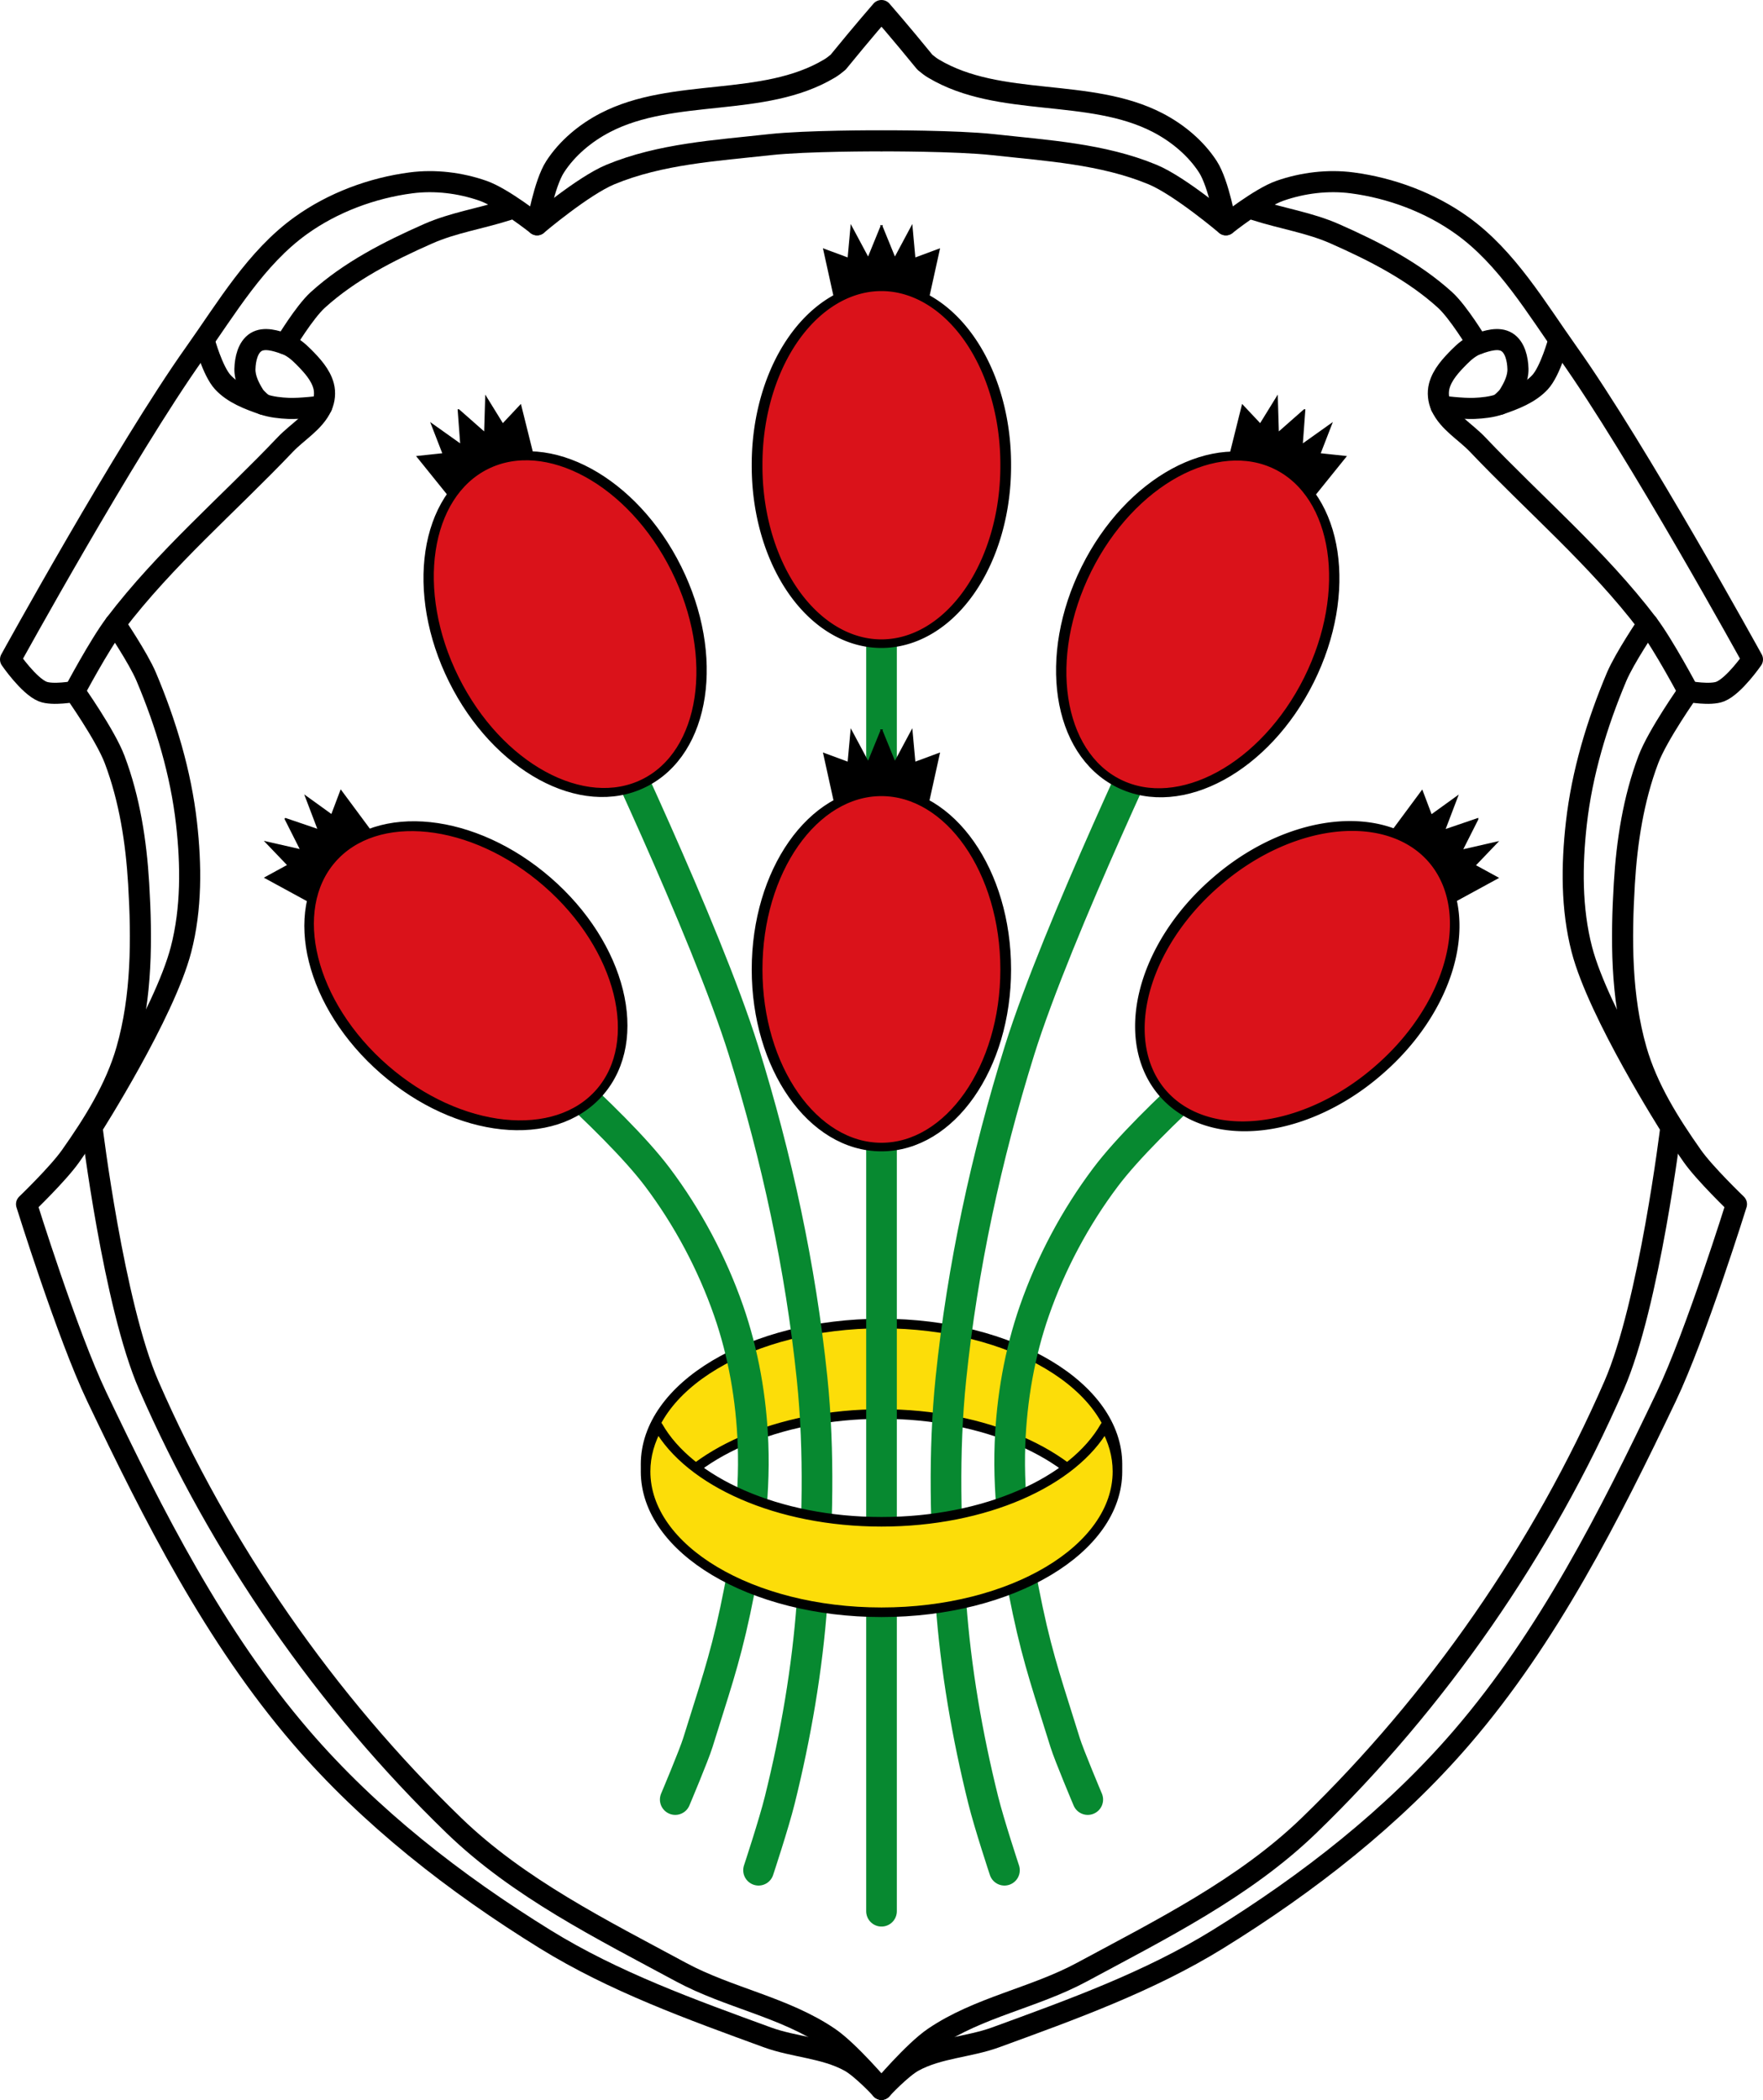 <?xml version="1.0" encoding="UTF-8" standalone="no"?>
<!-- Created with Inkscape (http://www.inkscape.org/) -->

<svg
   xmlns:dc="http://purl.org/dc/elements/1.1/"
   xmlns:cc="http://creativecommons.org/ns#"
   xmlns:rdf="http://www.w3.org/1999/02/22-rdf-syntax-ns#"
   xmlns:svg="http://www.w3.org/2000/svg"
   xmlns="http://www.w3.org/2000/svg"
   xmlns:xlink="http://www.w3.org/1999/xlink"
   xmlns:sodipodi="http://sodipodi.sourceforge.net/DTD/sodipodi-0.dtd"
   xmlns:inkscape="http://www.inkscape.org/namespaces/inkscape"
   width="919.79"
   height="1095.222"
   id="svg3085"
   version="1.1"
   inkscape:version="0.48.4 r9939"
   sodipodi:docname="DEU Markt Einersheim COA2.svg">
  <defs
     id="defs3087" />
  <sodipodi:namedview
     id="base"
     pagecolor="#ffffff"
     bordercolor="#666666"
     borderopacity="1.0"
     inkscape:pageopacity="0.0"
     inkscape:pageshadow="2"
     inkscape:zoom="0.48209385"
     inkscape:cx="459.89501"
     inkscape:cy="547.61119"
     inkscape:document-units="px"
     inkscape:current-layer="layer1"
     showgrid="false"
     fit-margin-top="0"
     fit-margin-left="0"
     fit-margin-right="0"
     fit-margin-bottom="0"
     inkscape:window-width="1366"
     inkscape:window-height="745"
     inkscape:window-x="-8"
     inkscape:window-y="-8"
     inkscape:window-maximized="1" />
  <g
     inkscape:label="Ebene 1"
     inkscape:groupmode="layer"
     id="layer1"
     transform="translate(325.555,15.249)">
    <path
       d="m 134.311,-9.749 c 0,0 -9.565,10.945 -22.594,26.938 -0.011,0.009 -0.02,0.022 -0.031,0.031 -1.539,1.304 -3.076,2.444 -4.531,3.313 C 72.711,41.097 25.755,30.259 -9.845,48.753 -20.135,54.098 -29.632,61.991 -35.935,71.722 c -5.75,8.872 -9.406,30.28 -9.406,30.28 0,0 -17.73,-14.09 -28.22,-17.75 -11.897,-4.152 -25.07,-5.758 -37.563,-4.125 -20.386,2.664 -40.804,10.284 -57.5,22.281 -23.412,16.822 -38.645,42.969 -55.34,66.47 -36.01,50.673 -96.09,159.81 -96.09,159.81 0,0 9.408,13.704 16.688,16.719 5.147,2.132 16.719,0 16.719,0 0,0 16.05,22.652 20.906,35.5 7.776,20.568 11.223,42.831 12.531,64.781 1.723,28.925 1.701,58.833 -6.281,86.69 -5.75,20.06 -17.225,38.32 -29.25,55.37 -6.531,9.266 -22.969,25.06 -22.969,25.06 0,0 21.247,68.17 36.562,100.28 29.716,62.31 61.57,125.24 106.56,177.59 35.942,41.828 80.53,76.51 127.44,105.5 35.938,22.21 76.26,36.695 115.94,51.19 13.977,5.104 29.793,5.384 42.844,12.531 6.475,3.546 16.688,14.563 16.688,14.563 0,0 10.235,-11.02 16.719,-14.563 13.05,-7.141 28.867,-7.427 42.844,-12.531 39.681,-14.492 80,-28.975 115.94,-51.19 46.911,-28.995 91.5,-63.67 127.44,-105.5 44.989,-52.36 76.847,-115.29 106.56,-177.59 15.316,-32.11 36.563,-100.28 36.563,-100.28 0,0 -16.469,-15.797 -23,-25.06 -12.02,-17.06 -23.5,-35.31 -29.25,-55.37 -7.982,-27.855 -7.973,-57.763 -6.25,-86.69 1.308,-21.95 4.755,-44.21 12.531,-64.781 4.857,-12.848 20.875,-35.5 20.875,-35.5 0,0 11.572,2.132 16.719,0 7.279,-3.02 16.719,-16.719 16.719,-16.719 0,0 -60.09,-109.14 -96.09,-159.81 -16.699,-23.5 -31.932,-49.646 -55.34,-66.47 -16.696,-11.997 -37.11,-19.617 -57.5,-22.281 -12.494,-1.633 -25.697,-0.027 -37.594,4.125 -10.489,3.661 -28.19,17.75 -28.19,17.75 0,0 -3.656,-21.409 -9.406,-30.28 C 298.309,61.991 288.78,54.099 278.495,48.753 242.895,30.26 195.934,41.098 161.494,20.533 c -1.456,-0.869 -2.961,-2.01 -4.5,-3.313 -0.009,-0.011 -0.022,-0.02 -0.031,-0.031 C 143.933,1.196 134.338,-9.749 134.338,-9.749 z"
       id="path6132"
       inkscape:connector-curvature="0"
       style="fill:#ffffff;stroke:#000000;stroke-width:11;stroke-linejoin:round" />
    <path
       d="m 134.345,675.063 c -67.98,0 -123.09,32.888 -123.09,73.44 0,8.25 2.293,16.16 6.5,23.563 16.481,-28.968 62.46,-49.813 116.59,-49.813 54.13,0 100.11,20.845 116.59,49.813 4.207,-7.403 6.5,-15.312 6.5,-23.563 0,-40.55 -55.11,-73.44 -123.09,-73.44 z"
       id="path6134"
       inkscape:connector-curvature="0"
       style="fill:#fcdd09;stroke:#000000;stroke-width:5;stroke-linecap:round;stroke-linejoin:round" />
    <path
       style="fill:none;stroke:#000000;stroke-width:11;stroke-linecap:round"
       d="m 134.311,1074.473 c 0,0 -16.711,-19.8 -27.29,-27 -23.24,-15.831 -52.42,-20.727 -77.18,-34.07 -41.41,-22.324 -84.76,-43.824 -118.58,-76.53 C -155.664,872.136 -210.7,792.683 -247.93,707.333 c -18.381,-42.13 -29.618,-134.67 -29.618,-134.67"
       id="path6138"
       inkscape:connector-curvature="0" />
    <path
       style="fill:none;stroke:#000000;stroke-width:11;stroke-linecap:round"
       d="m 134.311,1074.473 c 0,0 16.711,-19.8 27.29,-27 23.24,-15.831 52.42,-20.727 77.18,-34.07 41.41,-22.324 84.76,-43.824 118.58,-76.53 66.925,-64.737 121.96,-144.19 159.19,-229.541 18.381,-42.13 29.617,-134.67 29.617,-134.67"
       id="path6140"
       inkscape:connector-curvature="0" />
    <path
       style="fill:none;stroke:#000000;stroke-width:11;stroke-linecap:round"
       d="m -277.55,572.662 c 0,0 37.759,-59.25 46.44,-92.7 5.518,-21.261 5.327,-44.01 2.862,-65.833 -2.961,-26.22 -10.732,-52.02 -20.99,-76.33 -4.156,-9.85 -16.22,-27.669 -16.22,-27.669"
       id="path6142"
       inkscape:connector-curvature="0" />
    <path
       style="fill:none;stroke:#000000;stroke-width:11;stroke-linecap:round"
       d="m 546.162,572.662 c 0,0 -37.759,-59.25 -46.44,-92.7 -5.518,-21.261 -5.327,-44.01 -2.862,-65.833 2.961,-26.22 10.732,-52.02 20.99,-76.33 4.156,-9.85 16.22,-27.669 16.22,-27.669"
       id="path6144"
       inkscape:connector-curvature="0" />
    <path
       style="fill:none;stroke:#000000;stroke-width:11;stroke-linecap:round"
       d="m 555.282,345.412 c 0,0 -12.904,-24.355 -21.21,-35.28 -26.01,-34.2 -59.11,-62.36 -88.71,-93.5 -6.354,-6.685 -15.272,-11.637 -19.08,-20.04 -1.451,-3.199 -1.843,-7.097 -0.954,-10.495 1.563,-5.974 6.147,-10.881 10.495,-15.266 2.733,-2.757 5.877,-5.397 9.541,-6.679 4.812,-1.684 10.941,-3.655 15.266,-0.954 4.265,2.664 5.622,8.915 5.76,13.942 0.133,4.846 -2.226,9.622 -4.806,13.727 -1.197,1.904 -4.77,4.77 -4.77,4.77"
       id="path6146"
       inkscape:connector-curvature="0" />
    <path
       d="m 426.272,196.601 c 0,0 11.52,1.423 17.291,1.159 4.465,-0.204 9.01,-0.668 13.241,-2.113 7.601,-2.599 15.691,-5.665 21.14,-11.566 5.315,-5.754 9.612,-21.443 9.612,-21.443"
       id="path6148"
       inkscape:connector-curvature="0"
       style="fill:none;stroke:#000000;stroke-width:11;stroke-linecap:round;stroke-linejoin:round" />
    <path
       style="fill:none;stroke:#000000;stroke-width:11;stroke-linecap:round"
       d="m -286.664,345.412 c 0,0 12.904,-24.355 21.21,-35.28 26.01,-34.2 59.11,-62.36 88.71,-93.5 6.354,-6.685 15.272,-11.637 19.08,-20.04 1.451,-3.199 1.843,-7.097 0.954,-10.495 -1.563,-5.974 -6.147,-10.881 -10.495,-15.266 -2.733,-2.757 -5.877,-5.397 -9.541,-6.679 -4.812,-1.684 -10.941,-3.655 -15.266,-0.954 -4.265,2.664 -5.622,8.915 -5.76,13.942 -0.133,4.846 2.227,9.622 4.806,13.727 1.197,1.904 4.77,4.77 4.77,4.77"
       id="path6150"
       inkscape:connector-curvature="0" />
    <path
       d="m -157.649,196.601 c 0,0 -11.52,1.423 -17.291,1.159 -4.465,-0.204 -9.01,-0.668 -13.241,-2.113 -7.601,-2.599 -15.691,-5.665 -21.14,-11.566 -5.315,-5.754 -9.612,-21.443 -9.612,-21.443"
       id="path6152"
       inkscape:connector-curvature="0"
       style="fill:none;stroke:#000000;stroke-width:11;stroke-linecap:round;stroke-linejoin:round" />
    <path
       style="fill:none;stroke:#000000;stroke-width:11;stroke-linecap:round"
       d="m -176.749,164.161 c 0,0 9.949,-16.569 17,-22.972 16.538,-15.01 37.02,-25.448 57.45,-34.472 13.301,-5.875 26.972,-7.796 41.784,-12.535"
       id="path6154"
       inkscape:connector-curvature="0" />
    <path
       style="fill:none;stroke:#000000;stroke-width:11;stroke-linecap:round"
       d="m 445.342,164.161 c 0,0 -9.949,-16.569 -17,-22.972 -16.538,-15.01 -37.02,-25.448 -57.45,-34.472 -13.301,-5.875 -26.972,-7.796 -41.784,-12.535"
       id="path6156"
       inkscape:connector-curvature="0" />
    <path
       style="fill:none;stroke:#000000;stroke-width:11;stroke-linecap:round"
       d="m -45.359,102.001 c 0,0 23.957,-20.295 38.23,-26.21 C 18.911,64.989 47.971,63.301 76.001,60.205 95.101,58.095 133.601,58.205 133.601,58.205"
       id="path6158"
       inkscape:connector-curvature="0" />
    <path
       style="fill:none;stroke:#000000;stroke-width:11;stroke-linecap:round"
       d="m 313.992,102.001 c 0,0 -23.957,-20.295 -38.23,-26.21 C 249.721,64.989 220.661,63.301 192.631,60.205 173.531,58.095 135.031,58.205 135.031,58.205"
       id="path6160"
       inkscape:connector-curvature="0" />

    <g
       id="g4075"
       transform="translate(-148.493,619.225)">
      <path
         id="path6172"
         d="M 282.838,-336.083 V 362.348"
         inkscape:connector-curvature="0"
         style="fill:none;stroke:#078930;stroke-width:16;stroke-linecap:round" />
      <path
         inkscape:connector-curvature="0"
         id="path6184"
         d="m 431.608,-268.943 c 0,0 -57.14,119.4 -76.78,182.36 -17.343,55.6 -29.78,113.09 -35.775,171.02 -4.01,38.767 -2.786,78.05 0,116.92 2.479,34.586 8.488,69.31 16.833,102.96 3.122,12.59 11.09,36.647 11.09,36.647"
         style="fill:none;stroke:#078930;stroke-width:16;stroke-linecap:round" />
      <path
         inkscape:connector-curvature="0"
         id="path6186"
         d="m 134.058,-268.943 c 0,0 57.14,119.4 76.78,182.36 17.343,55.6 29.78,113.09 35.775,171.02 4.01,38.767 2.786,78.05 0,116.92 -2.479,34.586 -8.488,69.31 -16.833,102.96 -3.122,12.59 -11.09,36.647 -11.09,36.647"
         style="fill:none;stroke:#078930;stroke-width:16;stroke-linecap:round" />
      <path
         inkscape:connector-curvature="0"
         id="path6188"
         d="m 482.028,-100.453 c 0,0 -59.31,49.41 -82.31,79.987 -15.793,21 -28.441,44.744 -37.1,69.55 -7.764,22.256 -11.867,45.999 -12.752,69.55 -1.093,29.12 3.21,58.43 9.274,86.94 5.746,27.01 11.356,42.44 19.503,68.83 2.02,6.542 11.796,29.707 11.796,29.707"
         style="fill:none;stroke:#078930;stroke-width:16;stroke-linecap:round" />
      <path
         inkscape:connector-curvature="0"
         id="path6190"
         d="m 83.638,-100.453 c 0,0 59.31,49.41 82.31,79.987 15.793,21 28.441,44.744 37.1,69.55 7.764,22.256 11.867,45.999 12.752,69.55 1.093,29.12 -3.21,58.43 -9.274,86.94 -5.746,27.01 -11.356,42.44 -19.503,68.83 -2.02,6.542 -11.796,29.707 -11.796,29.707"
         style="fill:none;stroke:#078930;stroke-width:16;stroke-linecap:round" />
    </g>
    <path
       style="fill:#fcdd09;stroke:#000000;stroke-width:5;stroke-linecap:round;stroke-linejoin:round"
       inkscape:connector-curvature="0"
       id="path6192"
       d="m 134.345,825.653 c -67.98,0 -123.09,-32.888 -123.09,-73.44 0,-8.25 2.293,-16.16 6.5,-23.563 16.481,28.968 62.46,49.813 116.59,49.813 54.13,0 100.11,-20.845 116.59,-49.813 4.207,7.403 6.5,15.312 6.5,23.563 0,40.55 -55.11,73.44 -123.09,73.44 z" />
    <use
       height="1095.22"
       width="919.79"
       xlink:href="#0"
       transform="matrix(1,0,0,1,-325.566,-15.249)"
       id="use6194"
       x="0"
       y="0" />
    <use
       height="1095.22"
       width="919.79"
       xlink:href="#1"
       transform="matrix(1.395,0,0,1.061,950.618,-34.024)"
       id="use6196"
       x="0"
       y="0" />
    <use
       height="1095.22"
       width="919.79"
       xlink:href="#0"
       transform="matrix(1,0,0,1,-325.566,-15.249)"
       id="use6194-1"
       x="0"
       y="0" />
    <use
       height="1095.22"
       width="919.79"
       xlink:href="#1"
       transform="matrix(1.395,0,0,1.061,950.618,-34.024)"
       id="use6196-7"
       x="0"
       y="0" />
    <use
       height="1095.22"
       width="919.79"
       xlink:href="#1"
       transform="matrix(1.395,0,0,1.061,950.618,-34.024)"
       id="use6196-0"
       x="0"
       y="0" />
    <use
       height="1095.22"
       width="919.79"
       xlink:href="#1"
       transform="matrix(1.395,0,0,1.061,950.618,-34.024)"
       id="use6196-9"
       x="0"
       y="0" />
    <use
       height="1095.22"
       width="919.79"
       xlink:href="#1"
       transform="matrix(1.395,0,0,1.061,950.618,-34.024)"
       id="use6196-4"
       x="0"
       y="0" />
    <use
       height="1095.22"
       width="919.79"
       xlink:href="#1"
       transform="matrix(1.395,0,0,1.061,950.618,-34.024)"
       id="use6196-8"
       x="0"
       y="0" />
    <use
       height="1095.22"
       width="919.79"
       xlink:href="#1"
       transform="matrix(1.395,0,0,1.061,950.618,-34.024)"
       id="use6196-82"
       x="0"
       y="0" />
    <use
       height="1095.22"
       width="919.79"
       xlink:href="#1"
       transform="matrix(1.395,0,0,1.061,950.618,-34.024)"
       id="use6196-45"
       x="0"
       y="0" />
    <g
       id="g4825">
      <path
         id="path4240"
         d="m 134.345,102.711 -6.938,17 -8.781,-16.406 -1.5,16.406 -12.656,-4.688 8.781,39.812 21.094,-0.281 21.094,0.281 8.781,-39.812 -12.656,4.688 -1.5,-16.406 -8.781,16.406 -6.938,-17 z"
         style="fill:#000000;stroke:#000000;stroke-width:1px;stroke-linecap:butt;stroke-linejoin:miter;stroke-opacity:1"
         inkscape:connector-curvature="0" />
      <path
         transform="matrix(1.394,0,0,1.114,-495.642,-37.999)"
         d="m 498.412,238.241 a 46.526,83.158 0 1 1 -93.051,0 46.526,83.158 0 1 1 93.051,0 z"
         sodipodi:ry="83.157753"
         sodipodi:rx="46.525558"
         sodipodi:cy="238.24054"
         sodipodi:cx="451.8862"
         id="path4261"
         style="fill:#da121a;stroke:#000000;stroke-width:4.013;stroke-linecap:round;stroke-linejoin:round;stroke-miterlimit:4;stroke-opacity:1;stroke-dasharray:none;stroke-dashoffset:0;fill-opacity:1"
         sodipodi:type="arc" />
    </g>
    <g
       transform="translate(0,262.975)"
       id="g4825-1">
      <path
         id="path4240-7"
         d="m 134.345,102.711 -6.938,17 -8.781,-16.406 -1.5,16.406 -12.656,-4.688 8.781,39.812 21.094,-0.281 21.094,0.281 8.781,-39.812 -12.656,4.688 -1.5,-16.406 -8.781,16.406 -6.938,-17 z"
         style="fill:#000000;stroke:#000000;stroke-width:1px;stroke-linecap:butt;stroke-linejoin:miter;stroke-opacity:1"
         inkscape:connector-curvature="0" />
      <path
         transform="matrix(1.394,0,0,1.114,-495.642,-37.999)"
         d="m 498.412,238.241 c 0,45.927 -20.83,83.158 -46.526,83.158 -25.695,0 -46.526,-37.231 -46.526,-83.158 0,-45.927 20.83,-83.158 46.526,-83.158 25.695,0 46.526,37.231 46.526,83.158 z"
         sodipodi:ry="83.157753"
         sodipodi:rx="46.525558"
         sodipodi:cy="238.24054"
         sodipodi:cx="451.8862"
         id="path4261-1"
         style="fill:#da121a;fill-opacity:1;stroke:#000000;stroke-width:4.013;stroke-linecap:round;stroke-linejoin:round;stroke-miterlimit:4;stroke-opacity:1;stroke-dasharray:none;stroke-dashoffset:0"
         sodipodi:type="arc" />
    </g>
    <g
       transform="matrix(0.895,0.445,-0.445,0.895,284.739,46.995)"
       id="g4825-1-1" />
    <g
       id="g4903"
       transform="translate(-4.324,0)">
      <path
         inkscape:connector-curvature="0"
         style="fill:#000000;stroke:#000000;stroke-width:1px;stroke-linecap:butt;stroke-linejoin:miter;stroke-opacity:1"
         d="m 134.345,102.711 -6.938,17 -8.781,-16.406 -1.5,16.406 -12.656,-4.688 8.781,39.812 21.094,-0.281 21.094,0.281 8.781,-39.812 -12.656,4.688 -1.5,-16.406 -8.781,16.406 -6.938,-17 z"
         id="path4240-7-5"
         transform="matrix(0.895,0.445,-0.445,0.895,284.739,46.995)" />
      <path
         sodipodi:type="arc"
         style="fill:#da121a;fill-opacity:1;stroke:#000000;stroke-width:4.013;stroke-linecap:round;stroke-linejoin:round;stroke-miterlimit:4;stroke-opacity:1;stroke-dasharray:none;stroke-dashoffset:0"
         id="path4261-1-2"
         sodipodi:cx="451.8862"
         sodipodi:cy="238.24054"
         sodipodi:rx="46.525558"
         sodipodi:ry="83.157753"
         d="m 498.412,238.241 c 0,45.927 -20.83,83.158 -46.526,83.158 -25.695,0 -46.526,-37.231 -46.526,-83.158 0,-45.927 20.83,-83.158 46.526,-83.158 25.695,0 46.526,37.231 46.526,83.158 z"
         transform="matrix(1.248,0.621,-0.496,0.997,-142.133,-207.731)" />
      <g
         id="g4825-1-1-7"
         transform="matrix(-0.895,0.445,0.445,0.895,-7.411,46.995)">
        <path
           inkscape:connector-curvature="0"
           style="fill:#000000;stroke:#000000;stroke-width:1px;stroke-linecap:butt;stroke-linejoin:miter;stroke-opacity:1"
           d="m 134.345,102.711 -6.938,17 -8.781,-16.406 -1.5,16.406 -12.656,-4.688 8.781,39.812 21.094,-0.281 21.094,0.281 8.781,-39.812 -12.656,4.688 -1.5,-16.406 -8.781,16.406 -6.938,-17 z"
           id="path4240-7-5-6" />
        <path
           sodipodi:type="arc"
           style="fill:#da121a;fill-opacity:1;stroke:#000000;stroke-width:4.013;stroke-linecap:round;stroke-linejoin:round;stroke-miterlimit:4;stroke-opacity:1;stroke-dasharray:none;stroke-dashoffset:0"
           id="path4261-1-2-1"
           sodipodi:cx="451.8862"
           sodipodi:cy="238.24054"
           sodipodi:rx="46.525558"
           sodipodi:ry="83.157753"
           d="m 498.412,238.241 c 0,45.927 -20.83,83.158 -46.526,83.158 -25.695,0 -46.526,-37.231 -46.526,-83.158 0,-45.927 20.83,-83.158 46.526,-83.158 25.695,0 46.526,37.231 46.526,83.158 z"
           transform="matrix(1.394,0,0,1.114,-495.642,-37.999)" />
      </g>
    </g>
    <g
       transform="matrix(0.656,0.754,-0.754,0.656,440.27,243.236)"
       id="g4825-1-1-4" />
    <path
       id="path4240-7-5-2"
       d="m 445.219,412.008 -17.379,5.923 6.615,-17.393 -13.363,9.636 -4.77,-12.625 -24.275,32.755 14.056,15.73 13.632,16.1 35.801,-19.504 -11.843,-6.472 11.394,-11.899 -18.142,4.142 8.273,-16.392 z"
       style="fill:#000000;stroke:#000000;stroke-width:1px;stroke-linecap:butt;stroke-linejoin:miter;stroke-opacity:1"
       inkscape:connector-curvature="0" />
    <path
       transform="matrix(0.915,1.052,-0.84,0.731,137.913,-155.658)"
       d="m 498.412,238.241 a 46.526,83.158 0 1 1 -93.051,0 46.526,83.158 0 1 1 93.051,0 z"
       sodipodi:ry="83.157753"
       sodipodi:rx="46.525558"
       sodipodi:cy="238.24054"
       sodipodi:cx="451.8862"
       id="path4261-1-2-3"
       style="fill:#da121a;fill-opacity:1;stroke:#000000;stroke-width:4.013;stroke-linecap:round;stroke-linejoin:round;stroke-miterlimit:4;stroke-opacity:1;stroke-dasharray:none;stroke-dashoffset:0"
       sodipodi:type="arc" />
    <g
       transform="matrix(-0.656,0.754,0.754,0.656,-165.86,243.236)"
       id="g4825-1-1-4-2">
      <path
         id="path4240-7-5-2-2"
         d="m 134.345,102.711 -6.938,17 -8.781,-16.406 -1.5,16.406 -12.656,-4.688 8.781,39.812 21.094,-0.281 21.094,0.281 8.781,-39.812 -12.656,4.688 -1.5,-16.406 -8.781,16.406 -6.938,-17 z"
         style="fill:#000000;stroke:#000000;stroke-width:1px;stroke-linecap:butt;stroke-linejoin:miter;stroke-opacity:1"
         inkscape:connector-curvature="0" />
      <path
         transform="matrix(1.394,0,0,1.114,-495.642,-37.999)"
         d="m 498.412,238.241 c 0,45.927 -20.83,83.158 -46.526,83.158 -25.695,0 -46.526,-37.231 -46.526,-83.158 0,-45.927 20.83,-83.158 46.526,-83.158 25.695,0 46.526,37.231 46.526,83.158 z"
         sodipodi:ry="83.157753"
         sodipodi:rx="46.525558"
         sodipodi:cy="238.24054"
         sodipodi:cx="451.8862"
         id="path4261-1-2-3-1"
         style="fill:#da121a;fill-opacity:1;stroke:#000000;stroke-width:4.013;stroke-linecap:round;stroke-linejoin:round;stroke-miterlimit:4;stroke-opacity:1;stroke-dasharray:none;stroke-dashoffset:0"
         sodipodi:type="arc" />
    </g>
  </g>
</svg>
